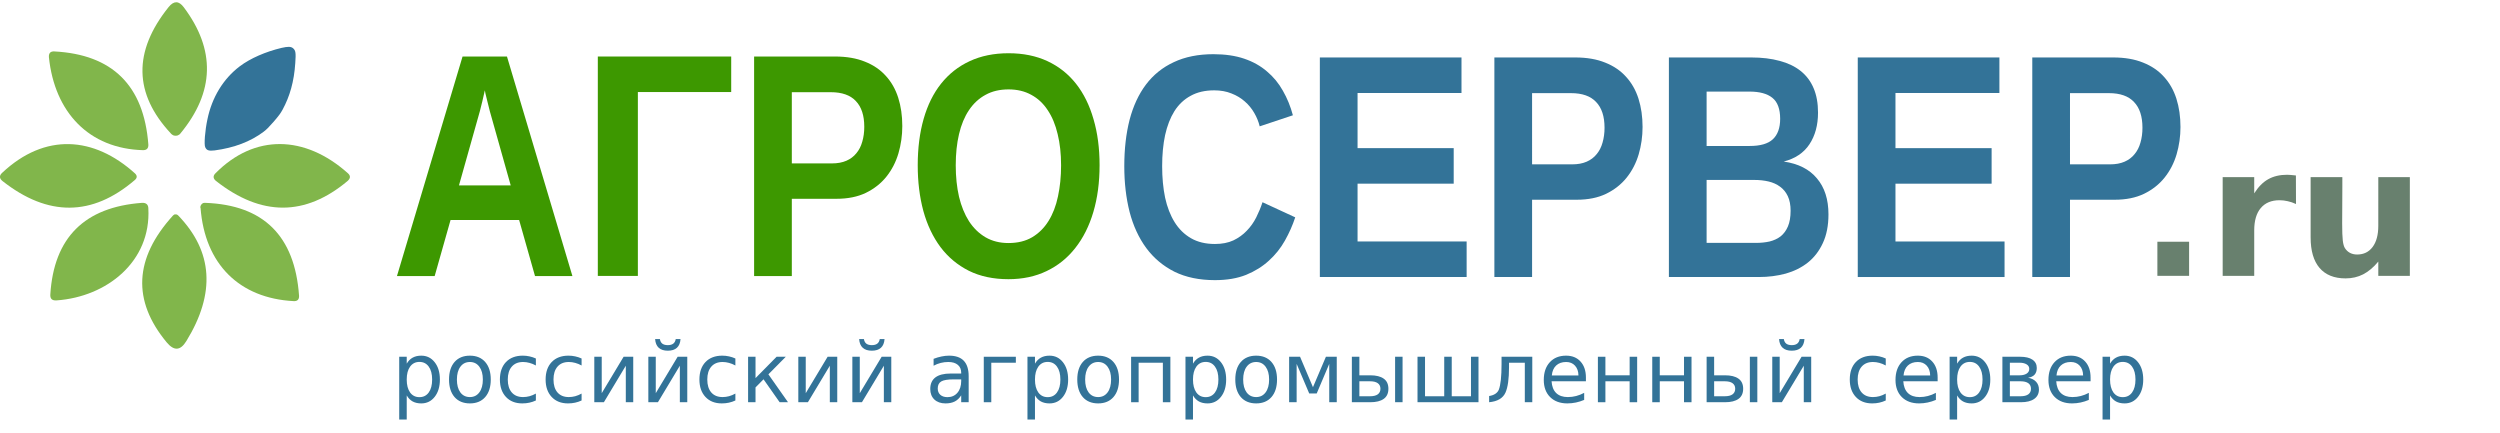<?xml version="1.0" encoding="UTF-8" standalone="no"?>
<!-- Created with Inkscape (http://www.inkscape.org/) -->

<svg
   xmlns:dc="http://purl.org/dc/elements/1.1/"
   xmlns:cc="http://creativecommons.org/ns#"
   xmlns:rdf="http://www.w3.org/1999/02/22-rdf-syntax-ns#"
   xmlns:svg="http://www.w3.org/2000/svg"
   xmlns="http://www.w3.org/2000/svg"
   xmlns:sodipodi="http://sodipodi.sourceforge.net/DTD/sodipodi-0.dtd"
   xmlns:inkscape="http://www.inkscape.org/namespaces/inkscape"
   width="52.917mm"
   height="9.162mm"
   viewBox="0 0 52.917 9.162"
   version="1.1"
   id="svg954"
   sodipodi:docname="logo.svg"
   inkscape:version="0.92.5 (2060ec1f9f, 2020-04-08)">
  <defs
     id="defs948" />
  <sodipodi:namedview
     id="base"
     pagecolor="#ffffff"
     bordercolor="#666666"
     borderopacity="1.0"
     inkscape:pageopacity="0.0"
     inkscape:pageshadow="2"
     inkscape:zoom="5.6"
     inkscape:cx="90.790188"
     inkscape:cy="16.866471"
     inkscape:document-units="mm"
     inkscape:current-layer="g131"
     showgrid="false"
     fit-margin-top="0"
     inkscape:window-width="2560"
     inkscape:window-height="1364"
     inkscape:window-x="0"
     inkscape:window-y="26"
     inkscape:window-maximized="1"
     fit-margin-left="0"
     fit-margin-right="0"
     fit-margin-bottom="0" />
  <g
     inkscape:label="Layer 1"
     inkscape:groupmode="layer"
     id="layer1"
     transform="translate(-20.534,-228.635)">
    <g
       style="display:inline;opacity:1;fill-rule:evenodd;stroke-width:28.222;stroke-linejoin:round"
       id="g165"
       transform="matrix(0.005,0,0,0.005,20.534,229.959)">
      <g
         id="g137"
         style="display:inline">
        <g
           id="g946">
          <path
             d="m 789,1178.921 c -25,41 -52,43 -83,6 -147,-177 -138,-356 26,-537 v 0 c 0,0 0,0 0,0 2,-2 5,-4 7,-5 3,0 5,0 8,0 3,1 5,2 7,4 0,0 0,0 0,0 148,153 159,330 35,532 z"
             id="path145"
             inkscape:connector-curvature="0"
             style="display:inline;fill:#81b64b;fill-rule:evenodd;stroke:none;stroke-width:28.222;stroke-linejoin:round" />
          <g
             id="g131">
            <path
               d="m 778,-234.079 c 135,180 131,358 -14,534 -2,3 -4,5 -7,6 -4,3 -9,4 -13,4 -5,0 -10,-1 -14,-4 -2,-1 -4,-3 -6,-5 -158,-169 -161,-348 -10,-536 22,-27 43,-27 64,1 z"
               id="path133"
               inkscape:connector-curvature="0"
               style="fill:#81b64b;stroke:none" />
            <path
               d="m 207,-23.079 c -1,-17 7,-25 23,-24 246,13 379,144 398,394 1,16 -7,24 -22,24 -229,-6 -375,-160 -399,-394 z"
               id="path135"
               inkscape:connector-curvature="0"
               style="fill:#81b64b;stroke:none" />
            <path
               d="m 9,466.921 c 182,-171 389,-154 562,2 11,10 10,20 -1,29 -180,154 -367,155 -559,4 -14,-11 -15,-23 -2,-35 z"
               id="path137"
               inkscape:connector-curvature="0"
               style="fill:#81b64b;stroke:none" />
            <path
               d="m 1472,467.921 c 13,11 12,22 0,33 -180,151 -366,151 -558,0 -12,-10 -13,-21 -2,-32 166,-168 379,-162 560,-1 z"
               id="path139"
               inkscape:connector-curvature="0"
               style="fill:#81b64b;stroke:none" />
            <path
               d="m 239,1006.921 c -19,1 -27,-7 -26,-25 15,-241 145,-370 388,-388 17,-1 27,7 27,24 12,224 -175,374 -389,389 z"
               id="path141"
               inkscape:connector-curvature="0"
               style="fill:#81b64b;stroke:none" />
            <path
               d="m 849,614.921 c -1,0 -1,-1 -1,-2 0,-3 1,-7 3,-10 2,-3 4,-5 7,-7 3,-2 7,-2 10,-2 1,0 1,0 1,0 247,9 379,140 397,393 1,16 -7,24 -23,23 -229,-12 -376,-156 -394,-395 z"
               id="path143"
               inkscape:connector-curvature="0"
               style="fill:#81b64b;stroke:none" />
            <path
               d="m 869,358.921 c -6,-10 -1,-72 9,-118 19,-93 67,-172 137,-225 45,-34 110,-62 177,-78 27,-6 39,-6 48,1 12,10 13,20 10,63 -5,78 -23,141 -54,198 -9,16 -14,23 -37,50 -23,26 -29,32 -43,43 -56,42 -125,68 -207,79 -25,3 -34,0 -40,-13 z"
               id="path147"
               inkscape:connector-curvature="0"
               style="fill:#337398;stroke:none" />
            <g
               aria-label="СЕРВЕР"
               id="text155">
              <path
                 d="m 5143.438,768.072 q 44.857,0 77.841,-15.172 32.983,-15.832 56.731,-40.899 24.408,-25.067 40.24,-56.731 15.832,-31.664 26.387,-63.988 l 138.53,63.988 q -16.492,50.135 -43.538,98.291 -27.046,48.156 -67.946,85.097 -40.24,36.941 -96.311,60.03 -56.072,22.429 -131.934,22.429 -98.95,0 -171.514,-35.622 -71.904,-36.282 -119.4,-100.27 -47.496,-64.647 -70.584,-153.043 -22.429,-88.396 -22.429,-193.283 0,-108.845 22.429,-196.581 23.088,-87.736 69.265,-149.085 46.836,-62.009 118.081,-94.992 71.244,-33.643 167.556,-33.643 74.543,0 130.614,19.13 56.072,19.13 96.311,54.093 40.899,34.303 67.286,81.799 27.046,46.836 42.219,103.568 l -140.509,46.836 q -7.256,-29.685 -23.088,-56.731 -15.832,-27.706 -40.24,-48.815 -23.748,-21.109 -56.072,-33.643 -32.324,-13.193 -73.223,-13.193 -58.051,0 -99.61,23.088 -41.559,22.429 -68.606,64.647 -26.387,42.219 -39.58,101.589 -12.534,58.71 -12.534,131.934 0,72.563 12.534,133.253 13.193,60.03 40.24,103.568 27.046,43.538 69.265,67.946 42.219,24.408 101.589,24.408 z"
                 style="fill:#337398;stroke:none"
                 id="path4598"
                 inkscape:connector-curvature="0" />
              <path
                 d="M 5587.394,907.921 V -21.551 h 599.638 V 128.853 h -439.998 v 233.522 h 407.015 v 150.404 h -407.015 v 244.737 h 461.768 v 150.404 z"
                 style="fill:#337398;stroke:none"
                 id="path4600"
                 inkscape:connector-curvature="0" />
              <path
                 d="m 6953.566,272.661 q 0,60.03 -16.492,116.102 -16.492,55.412 -50.794,98.291 -34.303,42.878 -87.076,68.605 -52.114,25.067 -124.018,25.067 H 6485.862 V 907.921 H 6326.222 V -21.551 h 342.368 q 73.223,0 126.656,21.769 53.433,21.109 88.395,60.03 35.622,38.92 52.773,93.013 17.151,54.093 17.151,119.4 z m -160.959,3.298 q 0,-71.904 -35.622,-108.845 -34.962,-37.601 -106.207,-37.601 h -164.917 V 430.981 h 169.535 q 35.622,0 61.349,-11.214 25.727,-11.214 42.219,-31.664 17.151,-20.45 25.067,-48.815 8.576,-29.025 8.576,-63.328 z"
                 style="fill:#337398;stroke:none"
                 id="path4602"
                 inkscape:connector-curvature="0" />
              <path
                 d="m 7740.55,642.735 q 0,70.584 -23.748,121.379 -23.088,50.135 -63.328,82.458 -40.24,31.664 -93.673,46.836 -53.433,14.513 -113.463,14.513 H 7065.05 V -21.551 h 348.964 q 67.286,0 120.06,14.513 52.773,13.853 89.055,42.878 36.282,29.025 54.752,73.223 18.471,43.538 18.471,102.908 0,79.16 -36.282,133.913 -35.622,54.093 -108.845,73.223 92.353,13.193 140.509,71.244 48.815,57.391 48.815,152.383 z M 7536.053,238.358 q 0,-62.668 -32.983,-89.055 -32.324,-26.387 -96.971,-26.387 h -181.409 v 230.224 h 182.728 q 67.286,0 97.631,-28.366 31.004,-29.025 31.004,-86.417 z m 44.198,389.204 q 0,-36.941 -11.874,-62.009 -11.874,-25.067 -32.983,-40.24 -20.45,-15.172 -48.156,-21.769 -27.706,-6.597 -60.69,-6.597 h -201.858 v 266.506 h 208.455 q 31.664,0 58.051,-5.937 27.046,-6.597 46.836,-21.769 19.79,-15.832 31.004,-42.219 11.214,-26.387 11.214,-65.967 z"
                 style="fill:#337398;stroke:none"
                 id="path4604"
                 inkscape:connector-curvature="0" />
              <path
                 d="M 7864.568,907.921 V -21.551 h 599.638 V 128.853 h -439.999 v 233.522 h 407.015 v 150.404 h -407.015 v 244.737 h 461.768 v 150.404 z"
                 style="fill:#337398;stroke:none"
                 id="path4606"
                 inkscape:connector-curvature="0" />
              <path
                 d="m 9230.74,272.661 q 0,60.03 -16.492,116.102 -16.492,55.412 -50.794,98.291 -34.303,42.878 -87.076,68.605 -52.114,25.067 -124.017,25.067 H 8763.036 V 907.921 H 8603.396 V -21.551 h 342.368 q 73.223,0 126.656,21.769 53.433,21.109 88.395,60.03 35.622,38.92 52.773,93.013 17.151,54.093 17.151,119.4 z m -160.959,3.298 q 0,-71.904 -35.622,-108.845 -34.962,-37.601 -106.207,-37.601 h -164.917 V 430.981 h 169.535 q 35.622,0 61.349,-11.214 25.727,-11.214 42.219,-31.664 17.151,-20.45 25.067,-48.815 8.576,-29.025 8.576,-63.328 z"
                 style="fill:#337398;stroke:none"
                 id="path4608"
                 inkscape:connector-curvature="0" />
            </g>
            <g
               aria-label="АГРО"
               id="text163">
              <path
                 d="m 2264.922,903.921 -67.286,-237.48 h -290.254 l -67.286,237.48 h -159.64 l 277.72,-929.472 h 188.005 L 2423.242,903.921 Z M 2086.811,252.829 q 0,0 -13.193,-46.836 -5.937,-23.088 -10.555,-42.219 l -7.916,-32.324 q -2.639,-12.534 -2.639,-13.853 -0.66,1.979 -3.298,14.513 -2.639,12.534 -7.256,31.664 -4.618,19.13 -10.555,42.219 l -13.193,46.836 -75.202,267.166 h 219.01 z"
                 style="fill:#3d9800;stroke:none"
                 id="path4611"
                 inkscape:connector-curvature="0" />
              <path
                 d="M 3095.444,-25.551 V 124.853 h -395.141 v 778.408 H 2530.768 V -25.551 Z"
                 style="fill:#3d9800;stroke:none"
                 id="path4613"
                 inkscape:connector-curvature="0" />
              <path
                 d="m 3819.759,268.661 q 0,60.03 -16.492,116.102 -16.492,55.412 -50.794,98.291 -34.303,42.878 -87.076,68.605 -52.114,25.067 -124.018,25.067 H 3352.055 V 903.921 H 3192.415 V -25.551 h 342.368 q 73.223,0 126.656,21.769 53.433,21.109 88.396,60.03 35.622,38.92 52.773,93.013 17.151,54.093 17.151,119.4 z m -160.959,3.298 q 0,-71.904 -35.622,-108.845 -34.962,-37.601 -106.207,-37.601 h -164.917 V 426.981 h 169.535 q 35.622,0 61.349,-11.214 25.727,-11.214 42.219,-31.664 17.151,-20.45 25.067,-48.815 8.576,-29.025 8.576,-63.328 z"
                 style="fill:#3d9800;stroke:none"
                 id="path4615"
                 inkscape:connector-curvature="0" />
              <path
                 d="m 4654.899,434.897 q 0,108.845 -26.387,197.9 -26.387,89.055 -76.522,152.383 -49.475,63.328 -121.379,97.631 -71.244,34.303 -161.619,34.303 -95.652,0 -167.556,-35.622 -71.904,-36.282 -120.06,-100.27 -48.156,-64.647 -72.564,-153.043 -23.748,-88.396 -23.748,-193.283 0,-108.845 25.067,-196.581 25.067,-87.736 73.883,-149.085 49.475,-62.009 120.719,-94.992 71.904,-33.643 164.917,-33.643 93.013,0 164.917,33.643 71.904,33.643 120.719,95.652 48.816,62.009 73.883,149.745 25.727,87.076 25.727,195.262 z m -162.938,0 q 0,-73.223 -14.513,-131.934 -13.853,-59.37 -42.219,-101.589 -27.706,-42.219 -69.265,-64.647 -41.559,-23.088 -96.311,-23.088 -56.072,0 -97.631,23.088 -41.559,22.429 -69.925,64.647 -28.366,42.219 -42.219,101.589 -13.853,58.71 -13.853,131.934 0,72.563 13.853,133.253 14.513,60.03 42.219,103.568 28.366,43.538 69.925,67.946 42.219,24.408 96.971,24.408 58.711,0 100.27,-24.408 42.219,-25.067 69.265,-68.605 27.706,-44.198 40.24,-104.228 13.193,-60.689 13.193,-131.934 z"
                 style="fill:#3d9800;stroke:none"
                 id="path4617"
                 inkscape:connector-curvature="0" />
            </g>
            <g
               aria-label=".ru"
               id="text171">
              <path
                 d="m 9132.967,758.552 h 134.297 v 144.369 h -134.297 z"
                 style="fill:#68806e;stroke:none"
                 id="path4620"
                 inkscape:connector-curvature="0" />
              <path
                 d="m 9719.77,598.888 q -17.533,-8.207 -35.066,-11.938 -17.16,-4.104 -34.693,-4.104 -51.48,0 -79.459,33.201 -27.605,32.828 -27.605,94.381 V 902.921 H 9409.395 v -417.812 h 133.551 v 68.641 q 25.74,-41.035 58.941,-59.688 33.574,-19.025 80.205,-19.025 6.715,0 14.549,0.746 7.834,0.373 22.756,2.238 z"
                 style="fill:#68806e;stroke:none"
                 id="path4622"
                 inkscape:connector-curvature="0" />
              <path
                 d="M 9781.696,740.273 V 485.109 h 134.297 v 41.781 q 0,33.947 -0.373,85.428 -0.373,51.107 -0.373,68.268 0,50.361 2.611,72.744 2.611,22.01 8.953,32.082 8.207,13.057 21.264,20.145 13.429,7.088 30.59,7.088 41.781,0 65.656,-32.082 23.875,-32.082 23.875,-89.158 V 485.109 h 133.551 v 417.812 h -133.551 v -60.434 q -30.217,36.559 -64.164,54.092 -33.574,17.16 -74.237,17.16 -72.371,0 -110.421,-44.393 -37.678,-44.393 -37.678,-129.074 z"
                 style="fill:#68806e;stroke:none"
                 id="path4624"
                 inkscape:connector-curvature="0" />
            </g>
          </g>
          <g
             aria-label="российский агропромышленный сервер"
             style="fill:#337398;fill-opacity:1"
             id="text179">
            <path
               d="m 1721.818,1409.099 v 102.094 h -31.797 v -265.719 h 31.797 v 29.219 q 9.969,-17.188 25.094,-25.438 15.297,-8.422 36.438,-8.422 35.062,0 56.891,27.844 22,27.844 22,73.219 0,45.375 -22,73.219 -21.828,27.844 -56.891,27.844 -21.141,0 -36.438,-8.25 -15.125,-8.422 -25.094,-25.609 z m 107.594,-67.203 q 0,-34.891 -14.438,-54.656 -14.266,-19.938 -39.359,-19.938 -25.094,0 -39.531,19.938 -14.266,19.766 -14.266,54.656 0,34.891 14.266,54.828 14.438,19.766 39.531,19.766 25.094,0 39.359,-19.766 14.438,-19.938 14.438,-54.828 z"
               style="fill:#337398;fill-opacity:1;stroke:none"
               id="path4627"
               inkscape:connector-curvature="0" />
            <path
               d="m 1989.256,1267.646 q -25.438,0 -40.219,19.938 -14.781,19.766 -14.781,54.312 0,34.547 14.609,54.484 14.781,19.766 40.391,19.766 25.266,0 40.047,-19.938 14.781,-19.938 14.781,-54.312 0,-34.203 -14.781,-54.141 -14.781,-20.109 -40.047,-20.109 z m 0,-26.812 q 41.25,0 64.797,26.812 23.547,26.812 23.547,74.25 0,47.266 -23.547,74.25 -23.547,26.812 -64.797,26.812 -41.422,0 -64.969,-26.812 -23.375,-26.984 -23.375,-74.25 0,-47.438 23.375,-74.25 23.547,-26.812 64.969,-26.812 z"
               style="fill:#337398;fill-opacity:1;stroke:none"
               id="path4629"
               inkscape:connector-curvature="0" />
            <path
               d="m 2268.552,1252.864 v 29.562 q -13.406,-7.391 -26.984,-11 -13.406,-3.781 -27.156,-3.781 -30.766,0 -47.781,19.594 -17.016,19.422 -17.016,54.656 0,35.234 17.016,54.828 17.016,19.422 47.781,19.422 13.75,0 27.156,-3.609 13.578,-3.781 26.984,-11.172 v 29.219 q -13.234,6.188 -27.5,9.281 -14.094,3.094 -30.078,3.094 -43.484,0 -69.094,-27.328 -25.609,-27.328 -25.609,-73.734 0,-47.094 25.781,-74.078 25.953,-26.984 70.984,-26.984 14.609,0 28.531,3.094 13.922,2.922 26.984,8.938 z"
               style="fill:#337398;fill-opacity:1;stroke:none"
               id="path4631"
               inkscape:connector-curvature="0" />
            <path
               d="m 2462.084,1252.864 v 29.562 q -13.406,-7.391 -26.984,-11 -13.406,-3.781 -27.156,-3.781 -30.766,0 -47.781,19.594 -17.016,19.422 -17.016,54.656 0,35.234 17.016,54.828 17.016,19.422 47.781,19.422 13.75,0 27.156,-3.609 13.578,-3.781 26.984,-11.172 v 29.219 q -13.234,6.188 -27.5,9.281 -14.094,3.094 -30.078,3.094 -43.484,0 -69.094,-27.328 -25.609,-27.328 -25.609,-73.734 0,-47.094 25.781,-74.078 25.953,-26.984 70.984,-26.984 14.609,0 28.531,3.094 13.922,2.922 26.984,8.938 z"
               style="fill:#337398;fill-opacity:1;stroke:none"
               id="path4633"
               inkscape:connector-curvature="0" />
            <path
               d="m 2680.709,1245.474 v 192.5 h -31.453 v -154.516 l -92.812,154.516 h -40.562 v -192.5 h 31.453 v 154.172 l 92.641,-154.172 z"
               style="fill:#337398;fill-opacity:1;stroke:none"
               id="path4635"
               inkscape:connector-curvature="0" />
            <path
               d="m 2909.474,1245.474 v 192.5 h -31.453 v -154.516 l -92.812,154.516 h -40.562 v -192.5 h 31.453 v 154.172 l 92.641,-154.172 z m -136.125,-74.938 h 20.281 q 1.891,12.891 10.141,19.422 8.422,6.359 23.375,6.359 14.781,0 23.031,-6.359 8.25,-6.359 10.484,-19.422 h 20.281 q -1.719,24.578 -15.297,36.953 -13.578,12.375 -38.5,12.375 -24.922,0 -38.5,-12.375 -13.578,-12.375 -15.297,-36.953 z"
               style="fill:#337398;fill-opacity:1;stroke:none"
               id="path4637"
               inkscape:connector-curvature="0" />
            <path
               d="m 3113.146,1252.864 v 29.562 q -13.406,-7.391 -26.984,-11 -13.406,-3.781 -27.156,-3.781 -30.766,0 -47.781,19.594 -17.016,19.422 -17.016,54.656 0,35.234 17.016,54.828 17.016,19.422 47.781,19.422 13.75,0 27.156,-3.609 13.578,-3.781 26.984,-11.172 v 29.219 q -13.234,6.188 -27.5,9.281 -14.094,3.094 -30.078,3.094 -43.484,0 -69.094,-27.328 -25.609,-27.328 -25.609,-73.734 0,-47.094 25.781,-74.078 25.953,-26.984 70.984,-26.984 14.609,0 28.531,3.094 13.922,2.922 26.984,8.938 z"
               style="fill:#337398;fill-opacity:1;stroke:none"
               id="path4639"
               inkscape:connector-curvature="0" />
            <path
               d="m 3166.943,1245.474 h 31.453 v 90.406 l 89.203,-90.406 h 38.844 l -73.562,74.422 83.016,118.078 H 3300.49 l -68.234,-97.109 -33.859,34.375 v 62.734 h -31.453 z"
               style="fill:#337398;fill-opacity:1;stroke:none"
               id="path4641"
               inkscape:connector-curvature="0" />
            <path
               d="m 3544.381,1245.474 v 192.5 h -31.453 v -154.516 l -92.812,154.516 h -40.562 v -192.5 h 31.453 v 154.172 l 92.641,-154.172 z"
               style="fill:#337398;fill-opacity:1;stroke:none"
               id="path4643"
               inkscape:connector-curvature="0" />
            <path
               d="m 3773.146,1245.474 v 192.5 h -31.453 v -154.516 l -92.812,154.516 h -40.562 v -192.5 h 31.453 v 154.172 l 92.641,-154.172 z m -136.125,-74.938 h 20.281 q 1.891,12.891 10.141,19.422 8.422,6.359 23.375,6.359 14.781,0 23.031,-6.359 8.25,-6.359 10.484,-19.422 h 20.281 q -1.719,24.578 -15.297,36.953 -13.578,12.375 -38.5,12.375 -24.922,0 -38.5,-12.375 -13.578,-12.375 -15.297,-36.953 z"
               style="fill:#337398;fill-opacity:1;stroke:none"
               id="path4645"
               inkscape:connector-curvature="0" />
            <path
               d="m 4037.662,1341.208 q -38.328,0 -53.109,8.766 -14.781,8.766 -14.781,29.906 0,16.844 11,26.812 11.172,9.797 30.25,9.797 26.297,0 42.109,-18.562 15.984,-18.734 15.984,-49.672 v -7.047 z m 63.078,-13.062 v 109.828 h -31.625 v -29.219 q -10.828,17.531 -26.984,25.953 -16.156,8.25 -39.531,8.25 -29.562,0 -47.094,-16.5 -17.359,-16.672 -17.359,-44.516 0,-32.484 21.656,-48.984 21.828,-16.5 64.969,-16.5 h 44.344 v -3.094 q 0,-21.828 -14.438,-33.688 -14.266,-12.031 -40.219,-12.031 -16.5,0 -32.141,3.953 -15.641,3.953 -30.078,11.859 v -29.219 q 17.359,-6.703 33.688,-9.969 16.328,-3.438 31.797,-3.438 41.766,0 62.391,21.656 20.625,21.656 20.625,65.656 z"
               style="fill:#337398;fill-opacity:1;stroke:none"
               id="path4647"
               inkscape:connector-curvature="0" />
            <path
               d="m 4164.677,1437.974 v -192.5 h 135.781 v 25.266 h -103.984 v 167.234 z"
               style="fill:#337398;fill-opacity:1;stroke:none"
               id="path4649"
               inkscape:connector-curvature="0" />
            <path
               d="m 4381.412,1409.099 v 102.094 h -31.797 v -265.719 h 31.797 v 29.219 q 9.969,-17.188 25.094,-25.438 15.297,-8.422 36.438,-8.422 35.062,0 56.891,27.844 22,27.844 22,73.219 0,45.375 -22,73.219 -21.828,27.844 -56.891,27.844 -21.141,0 -36.438,-8.25 -15.125,-8.422 -25.094,-25.609 z m 107.594,-67.203 q 0,-34.891 -14.438,-54.656 -14.266,-19.938 -39.359,-19.938 -25.094,0 -39.531,19.938 -14.266,19.766 -14.266,54.656 0,34.891 14.266,54.828 14.438,19.766 39.531,19.766 25.094,0 39.359,-19.766 14.438,-19.938 14.438,-54.828 z"
               style="fill:#337398;fill-opacity:1;stroke:none"
               id="path4651"
               inkscape:connector-curvature="0" />
            <path
               d="m 4648.849,1267.646 q -25.438,0 -40.219,19.938 -14.781,19.766 -14.781,54.312 0,34.547 14.609,54.484 14.781,19.766 40.391,19.766 25.266,0 40.047,-19.938 14.781,-19.938 14.781,-54.312 0,-34.203 -14.781,-54.141 -14.781,-20.109 -40.047,-20.109 z m 0,-26.812 q 41.25,0 64.797,26.812 23.547,26.812 23.547,74.25 0,47.266 -23.547,74.25 -23.547,26.812 -64.797,26.812 -41.422,0 -64.969,-26.812 -23.375,-26.984 -23.375,-74.25 0,-47.438 23.375,-74.25 23.547,-26.812 64.969,-26.812 z"
               style="fill:#337398;fill-opacity:1;stroke:none"
               id="path4653"
               inkscape:connector-curvature="0" />
            <path
               d="m 4954.615,1245.474 v 192.5 h -31.797 v -167.234 h -102.609 v 167.234 h -31.797 v -192.5 z"
               style="fill:#337398;fill-opacity:1;stroke:none"
               id="path4655"
               inkscape:connector-curvature="0" />
            <path
               d="m 5050.349,1409.099 v 102.094 h -31.797 v -265.719 h 31.797 v 29.219 q 9.969,-17.188 25.094,-25.438 15.297,-8.422 36.438,-8.422 35.062,0 56.891,27.844 22,27.844 22,73.219 0,45.375 -22,73.219 -21.828,27.844 -56.891,27.844 -21.141,0 -36.438,-8.25 -15.125,-8.422 -25.094,-25.609 z m 107.594,-67.203 q 0,-34.891 -14.438,-54.656 -14.266,-19.938 -39.359,-19.938 -25.094,0 -39.531,19.938 -14.266,19.766 -14.266,54.656 0,34.891 14.266,54.828 14.438,19.766 39.531,19.766 25.094,0 39.359,-19.766 14.438,-19.938 14.438,-54.828 z"
               style="fill:#337398;fill-opacity:1;stroke:none"
               id="path4657"
               inkscape:connector-curvature="0" />
            <path
               d="m 5317.787,1267.646 q -25.438,0 -40.219,19.938 -14.781,19.766 -14.781,54.312 0,34.547 14.609,54.484 14.781,19.766 40.391,19.766 25.266,0 40.047,-19.938 14.781,-19.938 14.781,-54.312 0,-34.203 -14.781,-54.141 -14.781,-20.109 -40.047,-20.109 z m 0,-26.812 q 41.25,0 64.797,26.812 23.547,26.812 23.547,74.25 0,47.266 -23.547,74.25 -23.547,26.812 -64.797,26.812 -41.422,0 -64.969,-26.812 -23.375,-26.984 -23.375,-74.25 0,-47.438 23.375,-74.25 23.547,-26.812 64.969,-26.812 z"
               style="fill:#337398;fill-opacity:1;stroke:none"
               id="path4659"
               inkscape:connector-curvature="0" />
            <path
               d="m 5457.349,1245.474 h 46.234 l 54.656,128.906 54.828,-128.906 h 45.891 v 192.5 h -31.797 v -162.25 l -53.109,125.297 h -31.625 l -53.281,-125.297 v 162.25 h -31.797 z"
               style="fill:#337398;fill-opacity:1;stroke:none"
               id="path4661"
               inkscape:connector-curvature="0" />
            <path
               d="m 5905.943,1245.474 h 31.625 v 192.5 h -31.625 z m 15.812,-4.641 z m -77.859,140.078 q 0,-15.469 -11.344,-23.547 -11.172,-8.078 -32.828,-8.078 h -45.031 v 63.422 h 45.031 q 21.656,0 32.828,-8.078 11.344,-8.25 11.344,-23.719 z m -121,-135.438 h 31.797 v 78.547 h 46.406 q 36.781,0 56.547,14.094 19.938,13.922 19.938,42.797 0,28.875 -19.938,42.969 -19.766,14.094 -56.547,14.094 h -78.203 z"
               style="fill:#337398;fill-opacity:1;stroke:none"
               id="path4663"
               inkscape:connector-curvature="0" />
            <path
               d="m 6145.709,1412.708 h 81.469 v -167.234 h 31.797 v 192.5 h -258.156 v -192.5 h 31.797 v 167.234 h 81.297 v -167.234 h 31.797 z"
               style="fill:#337398;fill-opacity:1;stroke:none"
               id="path4665"
               inkscape:connector-curvature="0" />
            <path
               d="m 6304.006,1437.974 v -26.297 q 31.281,-4.812 40.906,-26.469 11.688,-30.422 11.688,-108.281 v -31.453 h 130.109 v 192.5 h -31.625 v -167.234 h -66.859 v 19.078 q 0,74.25 -15.125,107.594 -16.156,35.578 -69.094,40.562 z"
               style="fill:#337398;fill-opacity:1;stroke:none"
               id="path4667"
               inkscape:connector-curvature="0" />
            <path
               d="m 6713.756,1333.818 v 15.469 h -145.406 q 2.062,32.656 19.594,49.844 17.703,17.016 49.156,17.016 18.219,0 35.234,-4.469 17.188,-4.469 34.031,-13.406 v 29.906 q -17.016,7.219 -34.891,11 -17.875,3.781 -36.266,3.781 -46.062,0 -73.047,-26.812 -26.812,-26.812 -26.812,-72.531 0,-47.266 25.438,-74.938 25.609,-27.844 68.922,-27.844 38.844,0 61.359,25.094 22.688,24.922 22.688,67.891 z m -31.625,-9.281 q -0.344,-25.953 -14.609,-41.422 -14.094,-15.469 -37.469,-15.469 -26.469,0 -42.453,14.953 -15.812,14.953 -18.219,42.109 z"
               style="fill:#337398;fill-opacity:1;stroke:none"
               id="path4669"
               inkscape:connector-curvature="0" />
            <path
               d="m 6764.459,1245.474 h 31.797 v 78.547 h 102.609 v -78.547 h 31.797 v 192.5 h -31.797 v -88.688 h -102.609 v 88.688 h -31.797 z"
               style="fill:#337398;fill-opacity:1;stroke:none"
               id="path4671"
               inkscape:connector-curvature="0" />
            <path
               d="m 6994.599,1245.474 h 31.797 v 78.547 h 102.609 v -78.547 h 31.797 v 192.5 h -31.797 v -88.688 h -102.609 v 88.688 h -31.797 z"
               style="fill:#337398;fill-opacity:1;stroke:none"
               id="path4673"
               inkscape:connector-curvature="0" />
            <path
               d="m 7407.787,1245.474 h 31.625 v 192.5 h -31.625 z m 15.812,-4.641 z m -77.859,140.078 q 0,-15.469 -11.344,-23.547 -11.172,-8.078 -32.828,-8.078 h -45.031 v 63.422 h 45.031 q 21.656,0 32.828,-8.078 11.344,-8.25 11.344,-23.719 z m -121,-135.438 h 31.797 v 78.547 h 46.406 q 36.781,0 56.547,14.094 19.938,13.922 19.938,42.797 0,28.875 -19.938,42.969 -19.766,14.094 -56.547,14.094 H 7224.74 Z"
               style="fill:#337398;fill-opacity:1;stroke:none"
               id="path4675"
               inkscape:connector-curvature="0" />
            <path
               d="m 7667.49,1245.474 v 192.5 h -31.453 v -154.516 l -92.812,154.516 h -40.562 v -192.5 h 31.453 v 154.172 l 92.641,-154.172 z m -136.125,-74.938 h 20.281 q 1.891,12.891 10.141,19.422 8.422,6.359 23.375,6.359 14.781,0 23.031,-6.359 8.25,-6.359 10.484,-19.422 h 20.281 q -1.719,24.578 -15.297,36.953 -13.578,12.375 -38.5,12.375 -24.922,0 -38.5,-12.375 -13.578,-12.375 -15.297,-36.953 z"
               style="fill:#337398;fill-opacity:1;stroke:none"
               id="path4677"
               inkscape:connector-curvature="0" />
            <path
               d="m 7983.052,1252.864 v 29.562 q -13.406,-7.391 -26.984,-11 -13.406,-3.781 -27.156,-3.781 -30.766,0 -47.781,19.594 -17.016,19.422 -17.016,54.656 0,35.234 17.016,54.828 17.016,19.422 47.781,19.422 13.75,0 27.156,-3.609 13.578,-3.781 26.984,-11.172 v 29.219 q -13.234,6.188 -27.5,9.281 -14.094,3.094 -30.078,3.094 -43.484,0 -69.094,-27.328 -25.609,-27.328 -25.609,-73.734 0,-47.094 25.781,-74.078 25.953,-26.984 70.984,-26.984 14.609,0 28.531,3.094 13.922,2.922 26.984,8.938 z"
               style="fill:#337398;fill-opacity:1;stroke:none"
               id="path4679"
               inkscape:connector-curvature="0" />
            <path
               d="m 8202.709,1333.818 v 15.469 h -145.406 q 2.062,32.656 19.594,49.844 17.703,17.016 49.156,17.016 18.219,0 35.234,-4.469 17.188,-4.469 34.031,-13.406 v 29.906 q -17.016,7.219 -34.891,11 -17.875,3.781 -36.266,3.781 -46.062,0 -73.047,-26.812 -26.812,-26.812 -26.812,-72.531 0,-47.266 25.438,-74.938 25.609,-27.844 68.922,-27.844 38.844,0 61.359,25.094 22.688,24.922 22.688,67.891 z m -31.625,-9.281 q -0.344,-25.953 -14.609,-41.422 -14.094,-15.469 -37.469,-15.469 -26.469,0 -42.453,14.953 -15.812,14.953 -18.219,42.109 z"
               style="fill:#337398;fill-opacity:1;stroke:none"
               id="path4681"
               inkscape:connector-curvature="0" />
            <path
               d="m 8285.209,1409.099 v 102.094 h -31.797 v -265.719 h 31.797 v 29.219 q 9.969,-17.188 25.094,-25.438 15.297,-8.422 36.438,-8.422 35.062,0 56.891,27.844 22,27.844 22,73.219 0,45.375 -22,73.219 -21.828,27.844 -56.891,27.844 -21.141,0 -36.438,-8.25 -15.125,-8.422 -25.094,-25.609 z m 107.594,-67.203 q 0,-34.891 -14.438,-54.656 -14.266,-19.938 -39.359,-19.938 -25.094,0 -39.531,19.938 -14.266,19.766 -14.266,54.656 0,34.891 14.266,54.828 14.438,19.766 39.531,19.766 25.094,0 39.359,-19.766 14.438,-19.938 14.438,-54.828 z"
               style="fill:#337398;fill-opacity:1;stroke:none"
               id="path4683"
               inkscape:connector-curvature="0" />
            <path
               d="m 8508.474,1349.286 v 63.422 h 45.031 q 21.656,0 33,-8.078 11.344,-8.25 11.344,-23.719 0,-15.469 -11.344,-23.547 -11.344,-8.078 -33,-8.078 z m 0,-78.547 v 53.281 h 41.594 q 17.875,0 29.219,-7.047 11.344,-7.219 11.344,-19.938 0,-12.719 -11.344,-19.422 -11.344,-6.875 -29.219,-6.875 z m -31.625,-25.266 h 75.281 q 33.859,0 52.078,12.375 18.219,12.375 18.219,35.234 0,17.703 -9.281,28.188 -9.281,10.312 -27.5,12.891 21.828,4.125 33.859,17.188 12.031,13.062 12.031,32.656 0,25.781 -19.938,39.875 -19.766,14.094 -56.547,14.094 h -78.203 z"
               style="fill:#337398;fill-opacity:1;stroke:none"
               id="path4685"
               inkscape:connector-curvature="0" />
            <path
               d="m 8850.162,1333.818 v 15.469 h -145.406 q 2.062,32.656 19.594,49.844 17.703,17.016 49.156,17.016 18.219,0 35.234,-4.469 17.188,-4.469 34.031,-13.406 v 29.906 q -17.016,7.219 -34.891,11 -17.875,3.781 -36.266,3.781 -46.062,0 -73.047,-26.812 -26.812,-26.812 -26.812,-72.531 0,-47.266 25.438,-74.938 25.609,-27.844 68.922,-27.844 38.844,0 61.359,25.094 22.688,24.922 22.688,67.891 z m -31.625,-9.281 q -0.344,-25.953 -14.609,-41.422 -14.094,-15.469 -37.469,-15.469 -26.469,0 -42.453,14.953 -15.812,14.953 -18.219,42.109 z"
               style="fill:#337398;fill-opacity:1;stroke:none"
               id="path4687"
               inkscape:connector-curvature="0" />
            <path
               d="m 8932.662,1409.099 v 102.094 h -31.797 v -265.719 h 31.797 v 29.219 q 9.969,-17.188 25.094,-25.438 15.297,-8.422 36.438,-8.422 35.062,0 56.891,27.844 22,27.844 22,73.219 0,45.375 -22,73.219 -21.828,27.844 -56.891,27.844 -21.141,0 -36.438,-8.25 -15.125,-8.422 -25.094,-25.609 z m 107.594,-67.203 q 0,-34.891 -14.438,-54.656 -14.266,-19.938 -39.359,-19.938 -25.094,0 -39.531,19.938 -14.266,19.766 -14.266,54.656 0,34.891 14.266,54.828 14.438,19.766 39.531,19.766 25.094,0 39.359,-19.766 14.438,-19.938 14.438,-54.828 z"
               style="fill:#337398;fill-opacity:1;stroke:none"
               id="path4689"
               inkscape:connector-curvature="0" />
          </g>
        </g>
      </g>
    </g>
  </g>
</svg>
